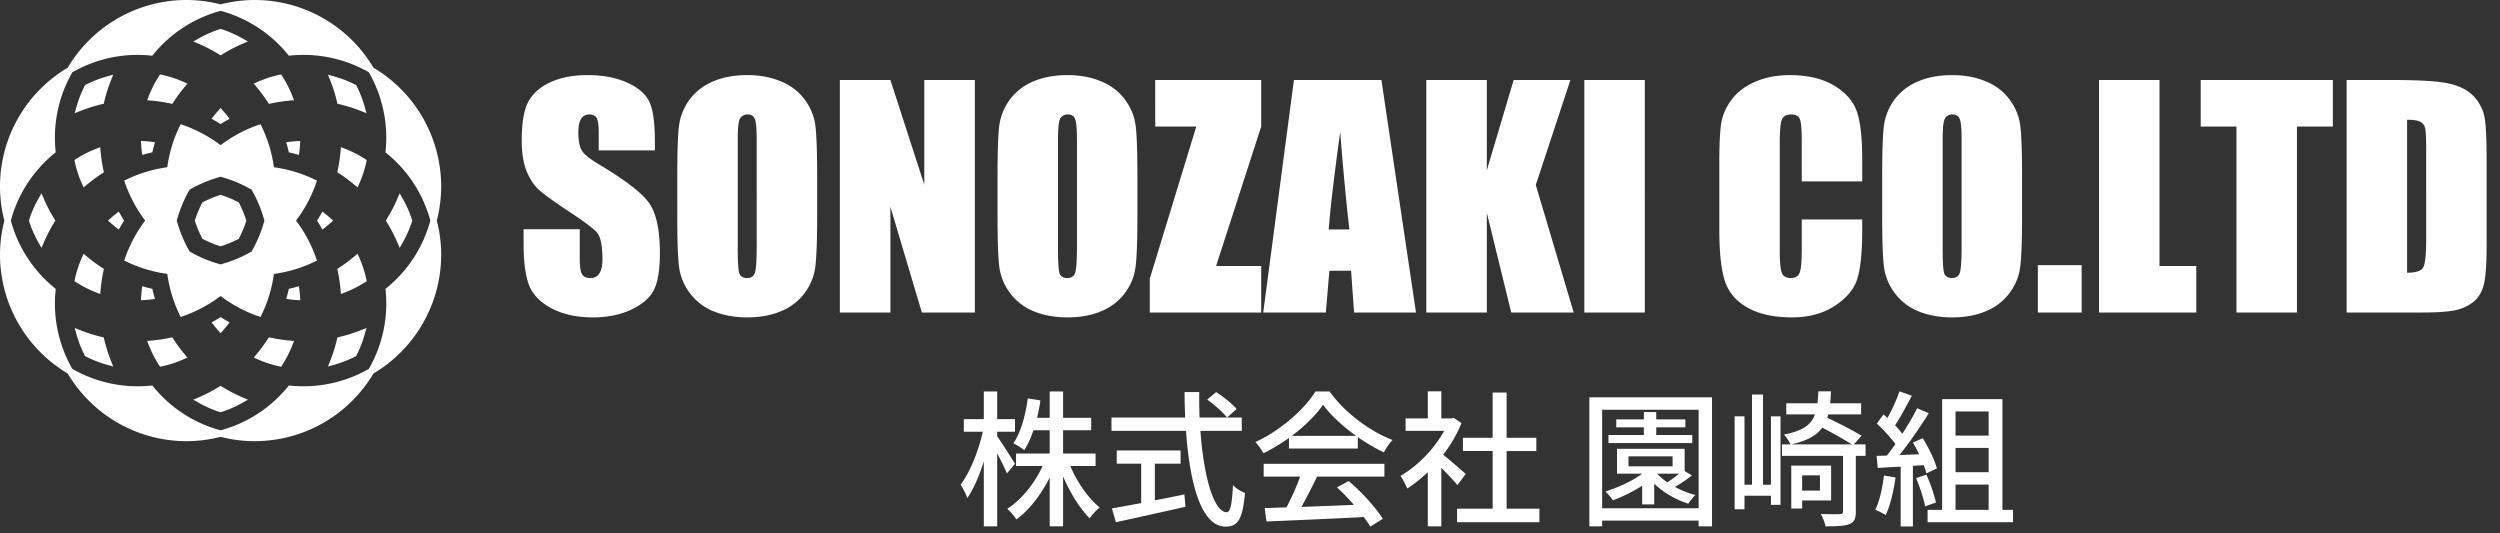 <svg viewBox="0 0 136 29" fill="none" xmlns="http://www.w3.org/2000/svg"><rect x="0" y="0" width="136" height="29" fill="#333333" stroke="none"/><path d="M55.216 25.232c-.144-.24-.752-1.2-.968-1.496v-.248h.968V22.8h-.968v-1.504h-.728V22.8h-1.088v.688h1.032c-.232 1.032-.704 2.24-1.208 2.872.128.2.296.528.368.736.328-.48.648-1.208.896-1.992v3.528h.728v-3.976c.2.4.424.832.528 1.096l.44-.52Zm4.384.12v-.68h-1.768v-1.264h1.528v-.68h-1.528v-1.432h-.728v1.432h-.688c.072-.304.136-.616.184-.944l-.688-.112c-.128.928-.376 1.848-.784 2.44.16.08.464.272.592.376.192-.296.36-.664.496-1.08h.888v1.264h-1.832v.68h1.448c-.44.952-1.168 1.848-1.928 2.328.16.136.384.392.496.576.704-.504 1.344-1.344 1.816-2.28v2.656h.728V25.92c.384.888.912 1.752 1.448 2.272a2.91 2.91 0 0 1 .544-.584c-.616-.496-1.224-1.368-1.6-2.256H59.6Zm3.224-.128h1.4v-.72h-3.472v.72h1.328v2.144c-.608.112-1.16.216-1.592.288l.216.752c1.024-.224 2.456-.536 3.784-.84l-.056-.672a63.41 63.41 0 0 1-1.608.32v-1.992Zm2.848-3.488c.392.28.856.696 1.08.976l.52-.464c-.232-.272-.72-.664-1.112-.92l-.488.408Zm1.88 1.704v-.728h-2.296c-.016-.448-.024-.92-.016-1.384h-.8c0 .464.016.928.032 1.384h-4.008v.728h4.056c.2 2.88.832 5.208 2.152 5.208.664 0 .928-.392 1.056-1.832a1.884 1.884 0 0 1-.656-.424c-.048 1.04-.144 1.472-.336 1.472-.696 0-1.256-1.904-1.432-4.424h2.248Zm2.72.272c.712-.536 1.32-1.136 1.704-1.696.424.584 1.08 1.184 1.8 1.696h-3.504Zm-.152.688h3.744v-.624c.464.328.952.608 1.416.832.128-.224.296-.488.472-.672-1.248-.488-2.576-1.464-3.424-2.64h-.768c-.6.976-1.904 2.128-3.272 2.752.16.16.36.44.44.608.48-.232.952-.52 1.392-.832v.576Zm-1.376 1.528h1.984c-.192.536-.48 1.176-.744 1.672l-1.184.04.096.728c1.36-.056 3.392-.144 5.296-.24.144.192.264.368.352.52l.68-.424c-.368-.592-1.128-1.44-1.856-2.056l-.64.344c.312.28.632.616.928.952-.976.04-1.968.08-2.856.112a35.43 35.43 0 0 0 .848-1.648h3.664v-.696h-6.568v.696Zm10.992-.144a39.658 39.658 0 0 0-1.224-1.048c.4-.528.752-1.112.992-1.72l-.416-.28-.128.024h-.552v-1.472h-.736v1.472h-1.208v.68h2.096c-.544 1-1.464 1.928-2.376 2.448.112.144.296.496.368.688.376-.24.76-.544 1.12-.896v2.952h.736v-3.184c.328.328.688.712.872.944l.456-.608Zm2.224 1.888v-3.136h1.616v-.72H81.96v-2.464h-.76v2.464h-1.616v.72H81.2v3.136h-1.936v.736h4.48v-.736H81.96Zm10.1-4.008H90.1v-.416h1.585v-.432H90.1v-.4h-.672v.4h-1.504v.432h1.504v.416H87.5v.44h4.56v-.44Zm-1.903 2.104h1.192c-.2.16-.432.328-.648.472a3.178 3.178 0 0 1-.544-.464v-.008Zm-1.568-.944h2.4v.544h-2.4v-.544Zm3.056.8v-1.208h-3.68v1.352h1.368c-.544.408-1.288.744-2 .968.128.112.328.36.416.48a8.616 8.616 0 0 0 1.584-.792v1.016h.656v-1.128c.496.48 1.184.88 1.856 1.088.088-.136.264-.368.392-.472a4.795 4.795 0 0 1-1.12-.44c.296-.168.632-.392.92-.624l-.392-.24Zm-4.488 2.024v-5.36h5.248v5.36h-5.248Zm-.696-6.032v7.016h.696v-.312h5.248v.312h.728v-7.016H86.46Zm9.88 4.752h-.432v-4.904h-.6v4.904H94.9v-3.72h-.536v5.056h.536v-.736h1.44v.496h.52v-4.816h-.52v3.72Zm2.664-.512v.832h-.968v-.832h.968Zm.608 1.368v-1.896h-2.168v2.336h.592v-.44h1.576Zm-2.176-3.048c.864-.192 1.376-.48 1.696-.912.568.296 1.224.664 1.608.912h-3.304Zm4.048 0h-.64l.424-.472c-.44-.272-1.232-.68-1.864-.976l.048-.184h1.792v-.608h-1.68c.016-.2.032-.416.04-.648h-.688a7.2 7.2 0 0 1-.048.648h-1.696v.608h1.56c-.208.576-.664.896-1.688 1.096.128.128.288.368.352.536h-.456v.624h3.32v3.016c0 .12-.04.152-.168.152-.136.008-.568.008-1.04-.008.104.184.216.472.256.672.616 0 1.032-.016 1.296-.12.272-.112.352-.304.352-.68V24.8h.528v-.624Zm1 1.688c-.08.688-.232 1.392-.472 1.872.152.056.448.192.568.28.248-.512.432-1.288.536-2.04l-.632-.112Zm2.168-.56c.064.168.112.32.144.448l.568-.272c-.112-.44-.44-1.12-.768-1.64l-.536.232c.12.2.232.416.336.64l-1.064.04c.536-.664 1.136-1.544 1.592-2.272l-.632-.272c-.208.416-.496.912-.808 1.392a4.66 4.66 0 0 0-.392-.464c.288-.432.624-1.064.912-1.608l-.672-.24a9.225 9.225 0 0 1-.656 1.448l-.216-.192-.36.496c.352.336.76.768 1.008 1.12-.16.224-.312.432-.464.624l-.56.016.064.656c.368-.024.792-.048 1.248-.072v3.256h.664v-3.296l.592-.04Zm-.416.704c.2.488.416 1.12.488 1.536l.592-.208a8.724 8.724 0 0 0-.52-1.512l-.56.184Zm2.144.352h1.8v1.376h-1.8V26.36Zm1.8-3.976v1.312h-1.8v-1.312h1.8Zm0 3.304h-1.8v-1.32h1.8v1.32Zm.752 2.048v-6.024h-3.28v6.024h-.792v.672h4.648v-.672h-.576ZM35.625 8.18H32.57v-.938c0-.437-.039-.716-.117-.836-.078-.12-.208-.18-.39-.18a.506.506 0 0 0-.454.243c-.099.161-.148.406-.148.734 0 .422.057.74.172.953.11.214.42.472.93.774 1.463.87 2.385 1.583 2.765 2.14.38.558.57 1.456.57 2.696 0 .9-.106 1.565-.32 1.992-.208.427-.614.786-1.219 1.078-.604.286-1.307.43-2.109.43-.88 0-1.633-.167-2.258-.5-.62-.334-1.026-.758-1.219-1.274-.192-.515-.289-1.247-.289-2.195v-.828h3.055v1.539c0 .474.042.779.125.914.089.135.242.203.461.203.219 0 .38-.086.484-.258.11-.172.164-.427.164-.765 0-.745-.101-1.232-.304-1.461-.209-.23-.722-.612-1.54-1.149-.817-.542-1.359-.935-1.624-1.18-.266-.244-.487-.583-.664-1.015-.172-.432-.258-.985-.258-1.656 0-.97.122-1.677.367-2.125.25-.448.651-.797 1.203-1.047.552-.255 1.219-.383 2-.383.854 0 1.58.138 2.18.414.604.276 1.002.625 1.195 1.047.198.417.297 1.127.297 2.133v.5Zm8.828 3.578c0 1.27-.031 2.172-.094 2.703a2.969 2.969 0 0 1-.562 1.445 3.001 3.001 0 0 1-1.274 1.008c-.536.234-1.161.352-1.875.352-.677 0-1.286-.11-1.828-.328a3.032 3.032 0 0 1-1.297-1 2.994 2.994 0 0 1-.586-1.446c-.062-.52-.093-1.432-.093-2.734V9.594c0-1.271.028-2.17.086-2.696.062-.53.25-1.015.562-1.453a3.058 3.058 0 0 1 1.281-1.008c.537-.234 1.162-.351 1.875-.351.677 0 1.284.112 1.82.336.542.219.977.55 1.305.992.329.443.524.925.586 1.445.063.521.094 1.433.094 2.735v2.164Zm-3.289-4.156c0-.589-.034-.964-.102-1.125-.062-.167-.195-.25-.398-.25a.456.456 0 0 0-.398.203c-.089.13-.133.52-.133 1.172v5.906c0 .734.028 1.187.086 1.36.062.171.203.257.422.257.224 0 .367-.099.43-.297.062-.198.093-.67.093-1.414V7.602Zm11.867-3.25V17h-2.883l-1.71-5.75V17h-2.75V4.352h2.75l1.843 5.695V4.352h2.75Zm8.844 7.406c0 1.27-.031 2.172-.094 2.703a2.968 2.968 0 0 1-.562 1.445 3.002 3.002 0 0 1-1.274 1.008c-.536.234-1.161.352-1.875.352-.677 0-1.286-.11-1.828-.328a3.031 3.031 0 0 1-1.297-1 2.994 2.994 0 0 1-.586-1.446c-.062-.52-.093-1.432-.093-2.734V9.594c0-1.271.028-2.17.086-2.696.062-.53.25-1.015.562-1.453a3.058 3.058 0 0 1 1.281-1.008c.537-.234 1.162-.351 1.875-.351.677 0 1.284.112 1.82.336.542.219.977.55 1.305.992.328.443.524.925.586 1.445.063.521.094 1.433.094 2.735v2.164Zm-3.29-4.156c0-.589-.033-.964-.1-1.125-.063-.167-.196-.25-.4-.25a.456.456 0 0 0-.398.203c-.088.13-.132.52-.132 1.172v5.906c0 .734.028 1.187.086 1.36.062.171.203.257.422.257.223 0 .367-.099.43-.297.062-.198.093-.67.093-1.414V7.602Zm10.024-3.25v2.53l-2.453 7.587h2.453V17h-6.062v-1.836l2.531-8.281h-2.234V4.352h5.765Zm6.54 0L77.03 17h-3.367l-.164-2.273h-1.18L72.125 17h-3.406L70.39 4.352h4.757Zm-1.743 8.132c-.166-1.432-.333-3.2-.5-5.304-.333 2.416-.541 4.185-.625 5.304h1.125ZM85.43 4.352l-1.883 5.71L85.609 17h-3.398l-1.328-5.422V17h-3.29V4.352h3.29v4.914l1.46-4.914h3.087Zm4.047 0V17h-3.29V4.352h3.29Zm11.828 5.515h-3.29V7.664c0-.64-.036-1.039-.109-1.195-.068-.162-.221-.242-.46-.242-.272 0-.443.096-.516.289-.073.192-.11.609-.11 1.25v5.875c0 .614.037 1.015.11 1.203.073.187.237.281.492.281.245 0 .404-.094.476-.281.079-.188.118-.628.118-1.32v-1.586h3.289v.492c0 1.307-.094 2.234-.282 2.78-.182.548-.591 1.027-1.226 1.438-.63.412-1.409.618-2.336.618-.964 0-1.758-.175-2.383-.524-.625-.349-1.039-.83-1.242-1.445-.203-.62-.305-1.55-.305-2.79V8.814c0-.912.031-1.594.094-2.047.063-.459.247-.899.555-1.32.312-.423.742-.753 1.289-.993.552-.245 1.185-.367 1.898-.367.969 0 1.768.187 2.399.562.63.375 1.044.844 1.242 1.407.198.557.297 1.427.297 2.61v1.202Zm8.695 1.89c0 1.272-.031 2.173-.094 2.704a2.972 2.972 0 0 1-.562 1.445 3.003 3.003 0 0 1-1.274 1.008c-.536.234-1.161.352-1.875.352-.677 0-1.286-.11-1.828-.328a3.034 3.034 0 0 1-1.297-1 3 3 0 0 1-.586-1.446c-.062-.52-.093-1.432-.093-2.734V9.594c0-1.271.028-2.17.086-2.696a3.08 3.08 0 0 1 .562-1.453 3.062 3.062 0 0 1 1.281-1.008c.537-.234 1.162-.351 1.875-.351.677 0 1.284.112 1.821.336.541.219.976.55 1.304.992.328.443.524.925.586 1.445.063.521.094 1.433.094 2.735v2.164Zm-3.289-4.155c0-.589-.034-.964-.102-1.125-.062-.167-.195-.25-.398-.25a.457.457 0 0 0-.399.203c-.088.13-.132.52-.132 1.172v5.906c0 .734.028 1.187.086 1.36.062.171.203.257.422.257.223 0 .367-.099.429-.297.063-.198.094-.67.094-1.414V7.602Zm6.531 6.82V17h-2.383v-2.578h2.383Zm4.235-10.07v10.117h2V17h-5.289V4.352h3.289Zm9.429 0v2.53h-1.953V17h-3.289V6.883h-1.945V4.352h7.187Zm.75 0h2.461c1.589 0 2.662.072 3.219.218.562.146.99.386 1.281.72.292.332.474.705.547 1.116.073.407.109 1.209.109 2.407v4.43c0 1.135-.054 1.895-.164 2.28-.104.38-.289.68-.554.899a2.39 2.39 0 0 1-.985.453c-.39.083-.979.125-1.765.125h-4.149V4.352Zm3.289 2.164v8.32c.474 0 .766-.094.875-.281.11-.193.164-.711.164-1.555V8.086c0-.573-.018-.94-.054-1.102a.511.511 0 0 0-.25-.351c-.131-.078-.375-.117-.735-.117ZM11.91 2.956l.09.055.09-.055a8.411 8.411 0 0 1 1.079-.563l.316-.137-.3-.17a6.159 6.159 0 0 0-1.132-.497L12 1.572l-.053.017a6.149 6.149 0 0 0-1.131.498l-.3.169.316.137c.37.16.733.35 1.078.563Z" fill="#fff"/><path d="M24 10.13a7.519 7.519 0 0 0-3.683-6.447A7.518 7.518 0 0 0 13.869 0 7.5 7.5 0 0 0 12 .237 7.499 7.499 0 0 0 10.13 0a7.519 7.519 0 0 0-6.447 3.683A7.519 7.519 0 0 0 0 10.13c0 .632.08 1.26.237 1.87A7.508 7.508 0 0 0 0 13.87a7.519 7.519 0 0 0 3.683 6.447A7.519 7.519 0 0 0 10.131 24 7.5 7.5 0 0 0 12 23.763a7.5 7.5 0 0 0 1.87.237 7.519 7.519 0 0 0 6.447-3.683A7.519 7.519 0 0 0 24 13.87c0-.632-.08-1.26-.237-1.87A7.51 7.51 0 0 0 24 10.13Zm-2.96 5.527-.07.058.009.091a7.137 7.137 0 0 1-.913 4.26 7.135 7.135 0 0 1-4.26.913l-.09-.01-.059.072A7.1 7.1 0 0 1 12 23.409a7.101 7.101 0 0 1-3.657-2.368l-.058-.072-.091.01a7.136 7.136 0 0 1-4.26-.913 7.137 7.137 0 0 1-.912-4.26l.009-.09-.071-.06A7.097 7.097 0 0 1 .59 12a7.097 7.097 0 0 1 2.37-3.657l.07-.058-.008-.091a7.137 7.137 0 0 1 .913-4.26 7.136 7.136 0 0 1 4.259-.913l.09.01.059-.072A7.101 7.101 0 0 1 12 .591a7.1 7.1 0 0 1 3.657 2.368l.058.072.091-.01a7.136 7.136 0 0 1 4.26.913 7.136 7.136 0 0 1 .912 4.26l-.009.09.071.06A7.097 7.097 0 0 1 23.41 12a7.097 7.097 0 0 1-2.369 3.657Z" fill="#fff"/><path d="m18.332 5.54.024.104.103.024a8.43 8.43 0 0 1 1.157.363l.32.127-.092-.332a6.202 6.202 0 0 0-.446-1.149l-.026-.05-.05-.025a6.22 6.22 0 0 0-1.148-.446l-.332-.093.127.32c.148.375.27.765.363 1.158Zm-3.767.013.064.099.115-.025a8.41 8.41 0 0 1 1.023-.154l.228-.02-.083-.213a6.174 6.174 0 0 0-.554-1.091l-.064-.1-.117.025a6.16 6.16 0 0 0-1.165.382l-.209.091.147.175c.221.264.428.544.615.831ZM20.988 12l.056.09c.213.345.402.707.563 1.078l.137.316.17-.3c.202-.357.37-.738.497-1.131l.017-.053-.017-.053a6.17 6.17 0 0 0-.498-1.132l-.17-.3-.136.316c-.16.371-.35.734-.563 1.079l-.056.09ZM18.76 8.088l-.213-.082-.02.227c-.03.342-.082.686-.154 1.023l-.025.115.1.064c.286.187.566.394.83.615l.175.147.092-.208a6.19 6.19 0 0 0 .381-1.166l.026-.116-.1-.065a6.188 6.188 0 0 0-1.092-.554Zm-3.188-.352.052.19c.023.086.044.172.065.258l.024.103.103.025c.086.02.172.041.257.064l.192.052.023-.197c.015-.121.026-.246.034-.371l.011-.193-.193.011c-.125.008-.25.02-.371.034l-.197.024Zm2.888 10.596-.104.024-.024.103a8.393 8.393 0 0 1-.364 1.157l-.126.32.332-.092c.396-.11.783-.26 1.149-.446l.05-.026.025-.05c.186-.365.336-.752.446-1.148l.093-.332-.32.127a8.43 8.43 0 0 1-1.158.363Zm1.085-4.321-.092-.208-.175.147a8.67 8.67 0 0 1-.83.615l-.1.064.025.115c.072.337.124.68.154 1.023l.02.227.213-.082a6.19 6.19 0 0 0 1.091-.554l.101-.065-.026-.116a6.198 6.198 0 0 0-.381-1.166ZM18.124 12l-.144-.128a6.198 6.198 0 0 0-.285-.238l-.156-.123-.098.172a9.216 9.216 0 0 1-.136.227l-.055.09.055.09c.047.075.092.15.136.227l.098.172.156-.123c.097-.076.193-.156.285-.238l.144-.128Zm-.879-2.173-.139-.067a7.425 7.425 0 0 0-2.205-.661 7.42 7.42 0 0 0-.661-2.205l-.067-.139-.145.051A7.464 7.464 0 0 0 12 7.897a7.46 7.46 0 0 0-2.028-1.09l-.145-.052-.067.14a7.418 7.418 0 0 0-.66 2.203c-.77.106-1.51.328-2.205.661l-.139.067.051.144c.257.729.623 1.41 1.092 2.029a7.451 7.451 0 0 0-1.092 2.028l-.05.145.138.067A7.423 7.423 0 0 0 9.1 14.9c.106.77.328 1.51.661 2.205l.067.139.145-.052A7.462 7.462 0 0 0 12 16.104a7.46 7.46 0 0 0 2.028 1.09l.145.052.067-.14a7.417 7.417 0 0 0 .661-2.204 7.426 7.426 0 0 0 2.205-.661l.139-.067-.052-.145A7.453 7.453 0 0 0 16.104 12c.467-.618.834-1.3 1.09-2.029l.052-.144Zm-3.561 3.857a7.097 7.097 0 0 1-1.684.699 7.1 7.1 0 0 1-1.684-.699 7.098 7.098 0 0 1-.7-1.684 7.103 7.103 0 0 1 .7-1.684 7.103 7.103 0 0 1 1.684-.7 7.106 7.106 0 0 1 1.684.7c.306.531.54 1.098.7 1.684a7.099 7.099 0 0 1-.7 1.684Zm-1.594 7.36-.09-.056-.09.056a8.408 8.408 0 0 1-1.078.563l-.316.137.3.17c.357.202.738.37 1.131.497l.053.017.053-.017a6.155 6.155 0 0 0 1.132-.497l.3-.17-.316-.137a8.377 8.377 0 0 1-1.079-.563Zm2.654-2.671-.115-.025-.065.099a8.481 8.481 0 0 1-.615.83l-.146.175.208.092c.374.166.766.294 1.166.382l.116.026.065-.101c.22-.344.406-.711.554-1.091l.082-.213-.227-.02a8.392 8.392 0 0 1-1.023-.154Zm1.544-2.604-.023-.197-.192.052a7.258 7.258 0 0 1-.257.064l-.103.025-.024.103c-.02.086-.042.172-.065.257l-.052.191.197.024c.122.015.246.026.371.034l.193.011-.011-.193a6.391 6.391 0 0 0-.034-.371ZM5.668 18.46l-.024-.104-.103-.024a8.425 8.425 0 0 1-1.157-.363l-.32-.127.092.332c.11.396.26.783.447 1.149l.025.05.05.025a6.22 6.22 0 0 0 1.149.446l.331.093-.126-.32a8.383 8.383 0 0 1-.364-1.158Zm3.768-.013-.065-.099-.115.025c-.336.072-.68.124-1.023.154l-.227.02.082.213c.148.38.334.747.554 1.091l.065.1.116-.025c.4-.088.792-.216 1.166-.382l.208-.092-.146-.174a8.482 8.482 0 0 1-.615-.831ZM12 18.125l.128-.145a6.01 6.01 0 0 0 .238-.285l.123-.155-.172-.099a8.614 8.614 0 0 1-.227-.136L12 17.25l-.09.055c-.075.047-.15.092-.227.136l-.172.099.123.155c.076.097.156.193.238.285l.128.145ZM5.541 5.668l.103-.024.024-.103a8.39 8.39 0 0 1 .364-1.158l.126-.32-.332.093c-.396.11-.783.26-1.148.446l-.05.025-.025.05a6.196 6.196 0 0 0-.447 1.15l-.093.331.32-.127a8.42 8.42 0 0 1 1.158-.363Zm3.715-.041.115.025.065-.099a8.24 8.24 0 0 1 .615-.83l.146-.176-.208-.091a6.161 6.161 0 0 0-1.166-.382l-.116-.026-.065.101c-.22.344-.406.711-.554 1.091l-.082.213.227.02c.343.03.687.082 1.023.154ZM12 5.875l-.128.145a6.091 6.091 0 0 0-.238.285l-.123.155.172.099c.076.044.152.09.227.135l.09.056.09-.056c.075-.046.15-.091.227-.135l.171-.099-.122-.155a6.032 6.032 0 0 0-.238-.285L12 5.875Zm-9.607 4.956-.137-.316-.17.3a6.17 6.17 0 0 0-.497 1.132L1.572 12l.017.053c.128.393.295.774.498 1.132l.17.3.136-.317c.16-.37.35-.733.563-1.078l.056-.09-.056-.09a8.434 8.434 0 0 1-.563-1.079Zm2.062-.842.092.208.175-.147c.264-.22.544-.428.83-.615l.1-.064-.025-.115a8.484 8.484 0 0 1-.154-1.023l-.02-.227-.213.082c-.38.147-.747.334-1.091.554l-.101.065.026.116c.087.4.216.791.381 1.166Zm3.257-1.758.024.197.19-.052c.086-.023.172-.045.258-.064l.103-.025.024-.103c.021-.086.042-.172.065-.257l.052-.191-.196-.024a6.076 6.076 0 0 0-.372-.034l-.193-.011.012.193c.007.125.018.25.033.371ZM5.24 15.912l.213.082.02-.227a8.46 8.46 0 0 1 .154-1.023l.025-.115-.1-.064a8.664 8.664 0 0 1-.83-.615l-.175-.147-.092.208a6.198 6.198 0 0 0-.381 1.166l-.026.116.1.065c.345.22.712.406 1.092.554Zm1.32-4.229-.1-.171-.155.122a6.227 6.227 0 0 0-.285.238L5.875 12l.145.128c.092.082.188.162.285.238l.155.123.1-.172c.043-.076.088-.152.135-.227L6.75 12l-.055-.09a9.579 9.579 0 0 1-.136-.227Zm1.868 4.581-.052-.19a8.986 8.986 0 0 1-.065-.258l-.024-.103-.103-.025a7.314 7.314 0 0 1-.257-.064l-.191-.052-.024.197a6.374 6.374 0 0 0-.033.37l-.012.194.193-.011c.125-.008.25-.02.372-.034l.196-.024Z" fill="#fff"/><path d="m13.015 11.06-.025-.05-.05-.025a6.16 6.16 0 0 0-.887-.37L12 10.599l-.053.018a6.158 6.158 0 0 0-.888.369l-.05.025-.024.05a6.28 6.28 0 0 0-.37.886l-.017.054.018.053c.098.303.223.601.369.887l.025.05.05.025c.285.146.584.27.887.37l.053.017.053-.018a6.17 6.17 0 0 0 .887-.369l.05-.025.025-.05c.146-.285.27-.584.37-.887l.017-.053-.018-.053a6.195 6.195 0 0 0-.369-.888Z" fill="#fff"/></svg>